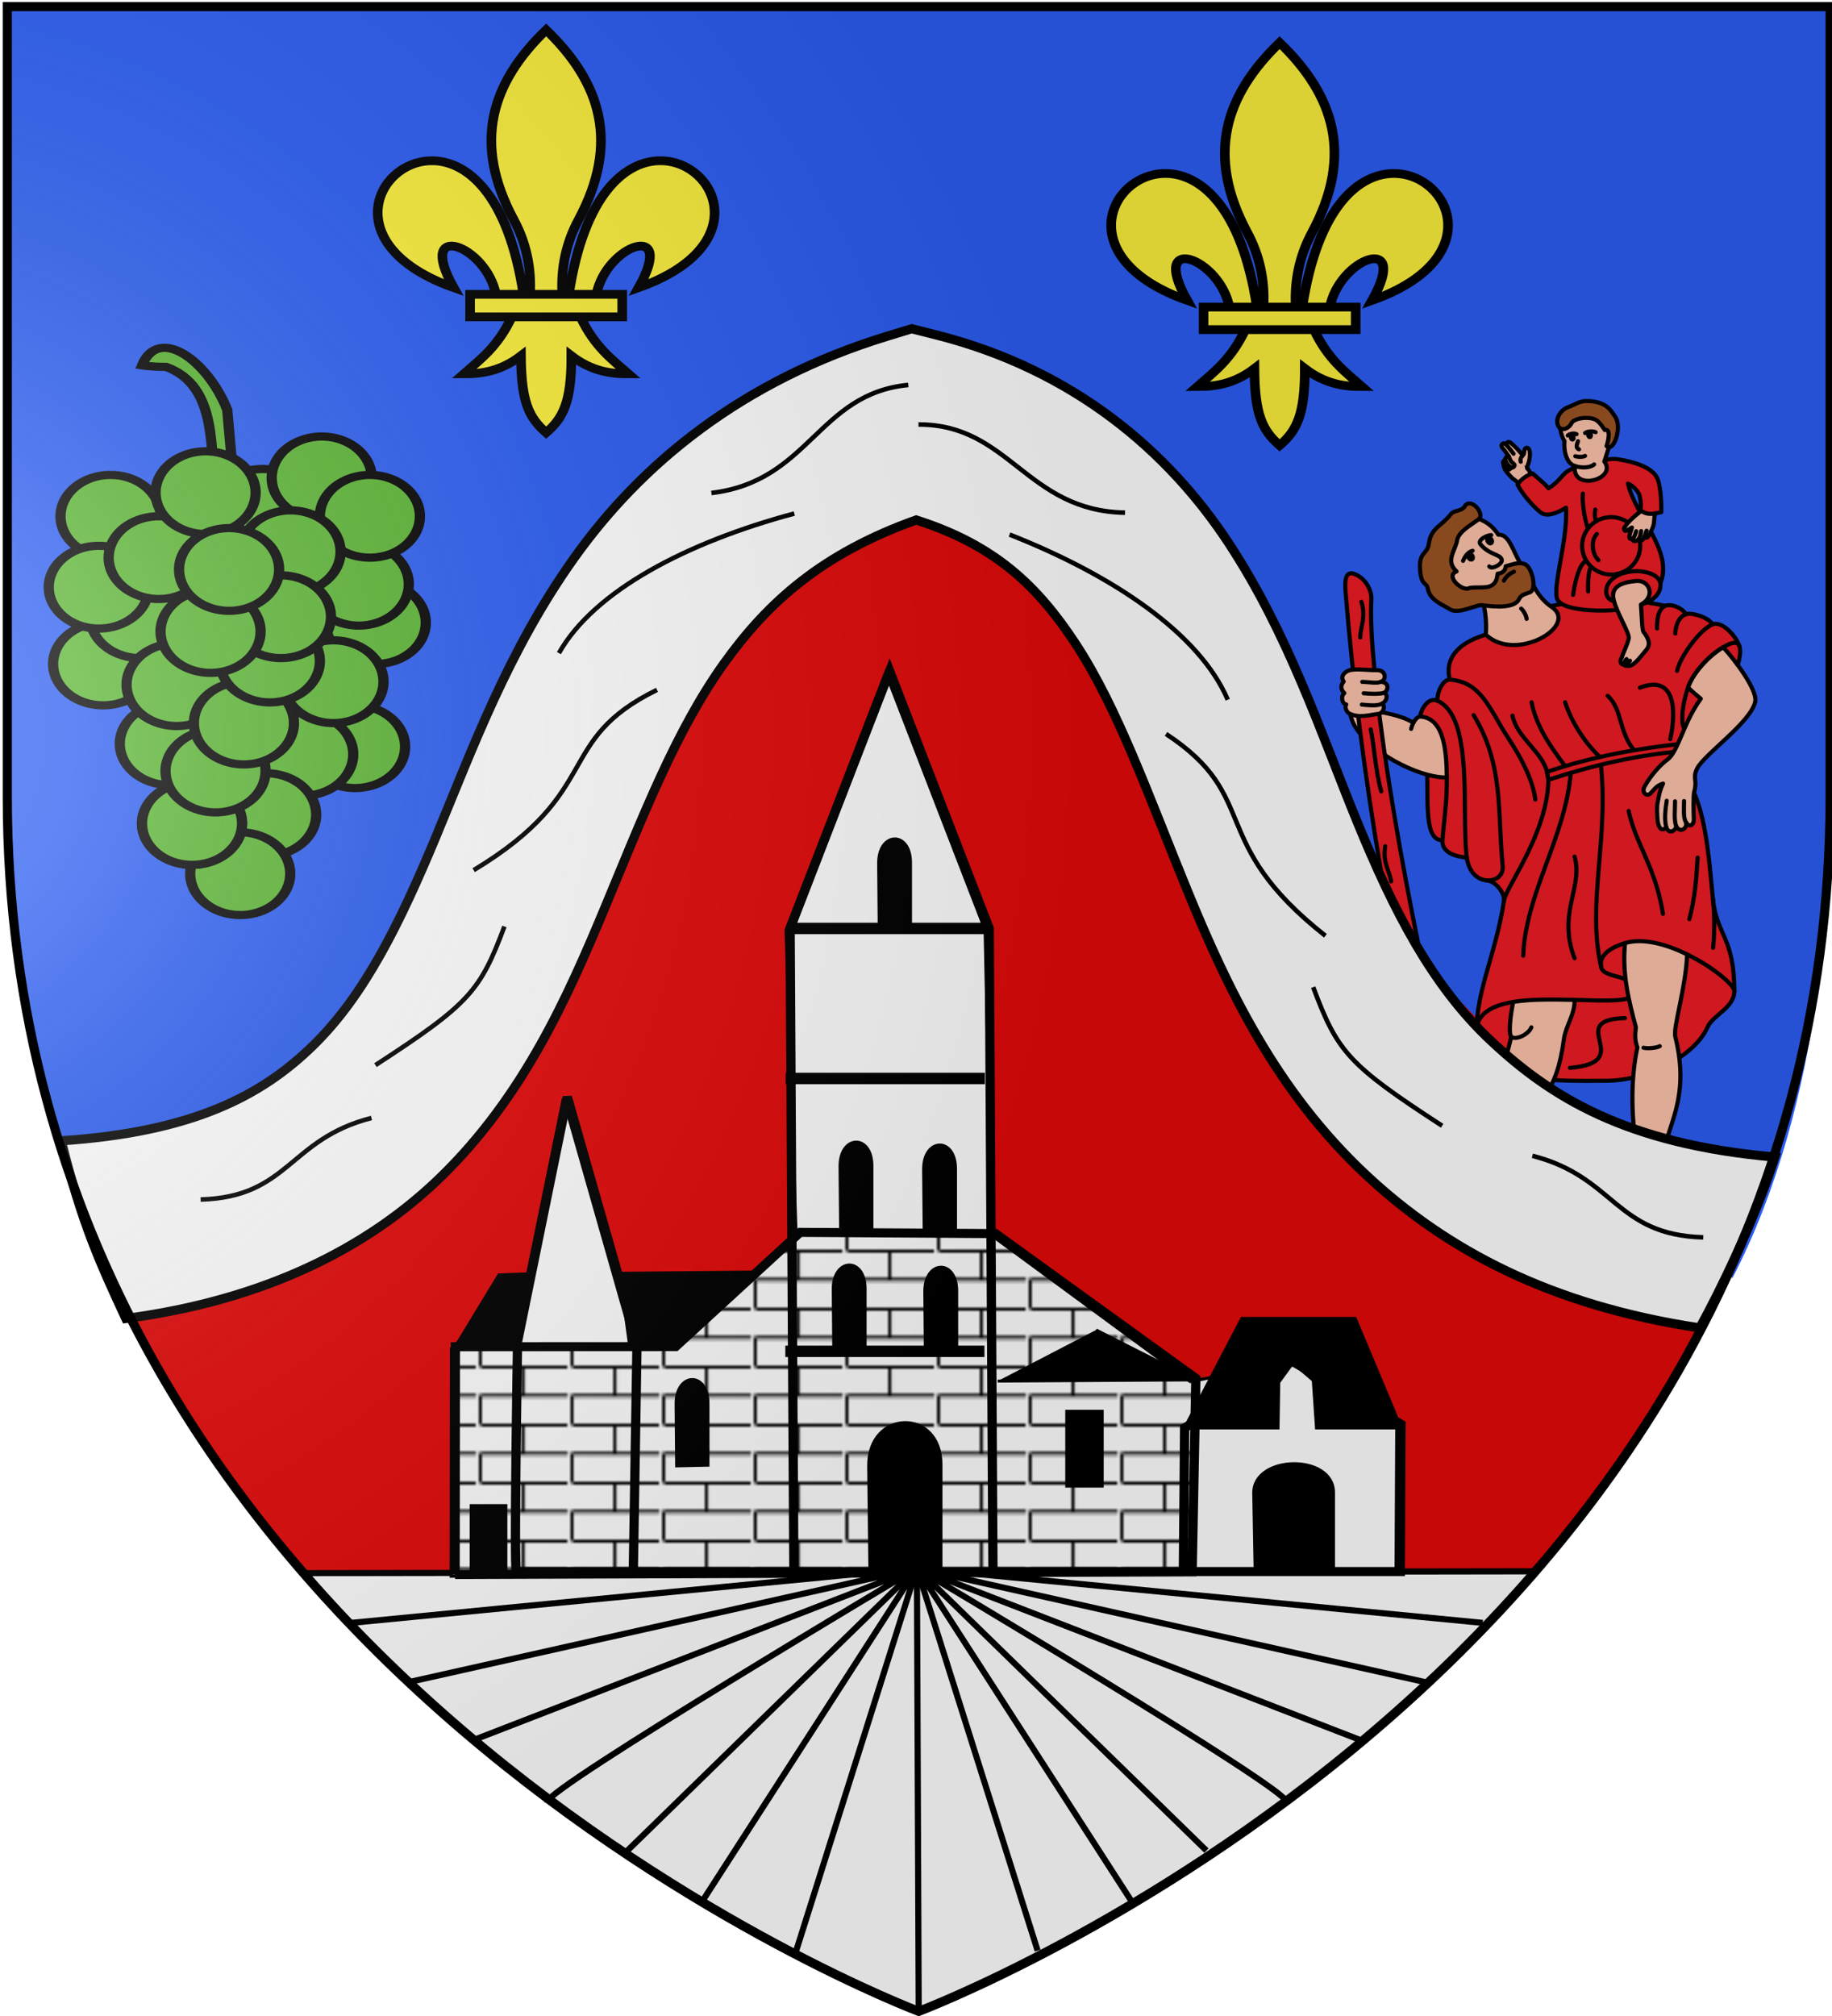 <svg xmlns="http://www.w3.org/2000/svg" xmlns:xlink="http://www.w3.org/1999/xlink" width="600" height="660" viewBox="-300 -300 600 660"><defs><pattern xlink:href="#a" id="U" patternTransform="matrix(1.26 0 0 1.288 -1077.41 -136.694)"/><pattern xlink:href="#b" id="a" patternTransform="matrix(1.26 0 0 1.288 -1077.41 -134.118)"/><pattern xlink:href="#c" id="b" patternTransform="matrix(1.26 0 0 1.288 -1074.89 -134.118)"/><pattern xlink:href="#d" id="c" patternTransform="matrix(1.26 0 0 1.288 -1072.37 -134.118)"/><pattern xlink:href="#e" id="d" patternTransform="matrix(1.26 0 0 1.288 -1069.85 -134.118)"/><pattern xlink:href="#f" id="e" patternTransform="matrix(1.26 0 0 1.288 -1067.331 -134.118)"/><pattern xlink:href="#g" id="f" patternTransform="matrix(1.26 0 0 1.288 -443.869 281.156)"/><pattern xlink:href="#h" id="g" patternTransform="matrix(1.26 0 0 1.288 -221.658 136.946)"/><pattern xlink:href="#i" id="h" patternTransform="matrix(1.26 0 0 1.288 -1080.618 -134.487)"/><pattern xlink:href="#j" id="i" patternTransform="matrix(1.26 0 0 1.288 -1078.098 -134.487)"/><pattern xlink:href="#k" id="j" patternTransform="matrix(1.26 0 0 1.288 -1075.578 -134.487)"/><pattern xlink:href="#l" id="k" patternTransform="matrix(1.26 0 0 1.288 -1073.059 -134.487)"/><pattern xlink:href="#m" id="l" patternTransform="matrix(1.26 0 0 1.288 -1070.539 -134.487)"/><pattern xlink:href="#n" id="m" patternTransform="matrix(1.26 0 0 1.288 -1068.019 -134.487)"/><pattern xlink:href="#o" id="n" patternTransform="matrix(1.26 0 0 1.288 -1056.94 -112.362)"/><pattern xlink:href="#p" id="o" patternTransform="matrix(1.194 0 0 1.218 -1038.621 -119.152)"/><pattern xlink:href="#q" id="p" patternTransform="matrix(1.194 0 0 1.218 -1038.621 -121.588)"/><pattern xlink:href="#r" id="q" patternTransform="matrix(1.194 0 0 1.218 -1038.621 -124.024)"/><pattern xlink:href="#s" id="r" patternTransform="matrix(1.194 0 0 1.218 -1041.008 -124.024)"/><pattern xlink:href="#t" id="s" patternTransform="matrix(1.194 0 0 1.218 -1043.395 -124.024)"/><pattern xlink:href="#u" id="t" patternTransform="matrix(1.194 0 0 1.218 -1043.395 -126.46)"/><pattern xlink:href="#v" id="u" patternTransform="matrix(1.194 0 0 1.218 -1043.395 -128.897)"/><pattern xlink:href="#w" id="v" patternTransform="matrix(1.194 0 0 1.218 -1043.395 -131.333)"/><pattern xlink:href="#x" id="w" patternTransform="matrix(1.194 0 0 1.218 -1043.395 -128.897)"/><pattern xlink:href="#y" id="x" patternTransform="matrix(1.194 0 0 1.218 -1043.395 -126.46)"/><pattern xlink:href="#z" id="y" patternTransform="matrix(1.194 0 0 1.218 -1043.395 -128.897)"/><pattern xlink:href="#A" id="z" patternTransform="matrix(1.194 0 0 1.218 -1043.395 -131.333)"/><pattern xlink:href="#B" id="A" patternTransform="matrix(1.194 0 0 1.218 -314.2 64)"/><pattern xlink:href="#C" id="B" patternTransform="translate(-379.04 8.525)"/><pattern xlink:href="#D" id="C" patternTransform="translate(-373.577 21.075)"/><pattern xlink:href="#E" id="M" patternTransform="matrix(10 0 0 10 748.627 304.243)"/><pattern id="E" width="1.5" height="1" patternTransform="scale(10)" patternUnits="userSpaceOnUse"><path d="M0-.5h1v2H0z" style="fill:#fff;stroke:none"/></pattern><pattern id="D" width="29.127" height="18.993" patternTransform="translate(-448.627 -4.243)" patternUnits="userSpaceOnUse"><path d="M.5 9.747v9.246M14.534.243V9.49M.5 9.747h28.627M.5.5h28.502" style="fill:url(#M);fill-opacity:1;stroke:#000;stroke-width:1px;stroke-linecap:butt;stroke-linejoin:miter;stroke-opacity:1"/></pattern><g id="H"><path id="G" d="M0 0v1h.5z" transform="rotate(18 3.157 -.5)"/><use xlink:href="#G" width="810" height="540" transform="scale(-1 1)"/></g><g id="I"><use xlink:href="#H" width="810" height="540" transform="rotate(72)"/><use xlink:href="#H" width="810" height="540" transform="rotate(144)"/></g><g id="K"><path id="J" d="M0 0v1h.5z" transform="rotate(18 3.157 -.5)"/><use xlink:href="#J" width="810" height="540" transform="scale(-1 1)"/></g><g id="L"><use xlink:href="#K" width="810" height="540" transform="rotate(72)"/><use xlink:href="#K" width="810" height="540" transform="rotate(144)"/></g><radialGradient xlink:href="#F" id="X" cx="221.445" cy="226.331" r="300" fx="221.445" fy="226.331" gradientTransform="matrix(1.353 0 0 1.349 -649.186 -364.687)" gradientUnits="userSpaceOnUse"/><linearGradient id="F"><stop offset="0" style="stop-color:white;stop-opacity:.314"/><stop offset=".19" style="stop-color:white;stop-opacity:.251"/><stop offset=".6" style="stop-color:#6b6b6b;stop-opacity:.125"/><stop offset="1" style="stop-color:black;stop-opacity:.125"/></linearGradient></defs><path fill="#fff" d="M-297.612-297.844h597v258.5c0 286.31-298.5 398.5-298.5 398.5s-298.5-112.19-298.5-398.5z" style="fill:#e20909"/><path fill="#fff" d="M-297.612-298.52h597v258.5c0 28.58-1.745 99.983-31.999 158.464L.888-152.516l-269.06 262.087c-25.443-50.316-29.44-132.666-29.44-149.591z" style="fill:#2b5df2"/><g id="N" fill="#fcef3c" stroke="#000" stroke-width="1.876" style="stroke-width:1.843;stroke-miterlimit:4;stroke-dasharray:none"><path fill-rule="evenodd" d="M58.405 30.003c10.623.254 17.913 18.078-4.382 26.78 7.369-14.436-6.305-9.002-8.107 1.487h-5.281c2.918-21.306 10.964-28.43 17.77-28.267Zm-28.67 32.88c-2.69 6.35-6.012 8.985-9.24 12.106 3.619.016 7.22-.679 10.958-3.814.064 9.675 1.472 12.982 4.833 16.232 3.323-3.149 4.845-6.547 4.834-16.232 3.737 3.135 7.34 3.83 10.958 3.814-3.228-3.121-6.55-5.757-9.24-12.107zm6.551-60.497c-10.503 11.151-14.16 23.801-6.2 40.084 2.304 4.713 3.409 10.027 3.1 15.8h6.2c-.308-5.773.797-11.087 3.1-15.8 7.96-16.283 4.304-28.933-6.2-40.084ZM14.168 30.003c-10.623.254-17.914 18.078 4.381 26.78-7.368-14.436 6.305-9.002 8.108 1.487h5.281c-2.918-21.306-10.964-28.43-17.77-28.267Z" style="stroke-width:1.843;stroke-miterlimit:4;stroke-dasharray:none" transform="matrix(1.708 0 0 1.551 57.115 -289.737)"/><path d="M21.701 58.196h29.17v4.76h-29.17Z" style="stroke-width:1.843;stroke-miterlimit:4;stroke-dasharray:none" transform="matrix(1.708 0 0 1.551 57.115 -289.737)"/></g><use xlink:href="#N" width="100%" height="100%" transform="translate(-240.22 -4.169)"/><g stroke="#000" stroke-linecap="round" stroke-linejoin="round" style="stroke-width:1.345"><path fill="#ed1c24" d="M-450.41-132.915c-17.12 5.176-17.181 15.053-15.7 19.932-2.787-.175-5.54 4.796-5.521 9.327-3.991-1.71-7.09 3.713-7.55 7.013 6.999 19.94-1.745 55.265 9.803 54.74-.413 6.282 7.283 7.39 10.622 7.762.851 5.414 3.736 9.61 8.709 10.088 4.535.435 8.002 6.28 7.606 8.946-3.468 23.368-12.026 39.401-12.026 57.97 0 23.882 38.052 21.854 56.579 21.854 18.898 0 39.16-11.408 44.527-23.693 2.374-5.433 11.77-8.662 11.77-16.004 0-24.11-7.78-24.597-9.39-41.099-1.904-19.531-3.199-40.075-11.367-52.786 7.08-20.561 26.037-49.75 22.98-58.967-1.524-4.598-7.62-11.26-11.746-9.662-1.596-2.948-8.847-5.383-11.643-4.493-1.357-2.372-5.883-4.903-9.191-3.677-26.25-6.236-60.806-1.495-78.462 12.75z" style="stroke-width:1.81" transform="matrix(.748 0 0 .739 523.522 6)"/><path fill="#ed1c24" d="M-479.182-96.643c-1.362.253-2.168 1.443-2.92 2.736-5.865-3.54-12.827-4.369-19.426-5.705l-8.325.578c.477 13.7 27.881 29.633 42.373 29.392-.098-12.804-1.549-26.463-11.702-27.001" style="fill:#fec3ac;stroke-width:1.81" transform="matrix(.748 0 0 .739 523.522 6)"/><path fill="#ed1c24" d="M-507.62-159.674c-3.142-1.318-4.799.306-4.212 7.56 6.66 82.398 20.072 160.425 44.245 264.524l10.976-7.799c-18.275-66.906-37.349-165.55-42.493-221.075-1.252-13.515-1.873-24.668-1.413-31.965.25-3.98-2.35-9.252-7.102-11.245" style="stroke-width:1.81" transform="matrix(.748 0 0 .739 523.522 6)"/><path fill="none" d="M-504.88-147.455c2.152 6.905-.467 11.083-.516 15.798M-500.806-90.946c1.426 5.902 2.016 18.485 4.622 27.442M-494.446-39.195c-1.23 7.127 1.913 10.927 2.579 15.595M-484.341-.533c1.426 5.902 2.016 18.484 4.622 27.441M-477.697 42.507c-1.23 7.127 3.854 16.033 4.621 27.441M-469.53 84.682c3.246 4.835 3.227 12.392 5.161 20.753M-482.102-93.907c-.468.915-.839 2.01-1.012 2.745M-364.595-84.592c-19.099 2.067-39.342 5.7-59.018 12.484l.623 3.483c19.856-6.56 39.536-11.142 59.008-12.699z" style="stroke-width:1.81" transform="matrix(.748 0 0 .739 523.522 6)"/><path fill="#ed1c24" d="M-455.455-184.825c4.523 1.135 8.188 3.81 10.543 7.655 5.877-.566 6.842 11.342 12.999 17.043 1.575 4.554 4.812 11.227 10.254 14.876 12.366 8.29-15.574 25.011-28.751 12.336.513-6.473-.483-12.977-2.156-17.247l-18.776-3.177 3.755-25.42z" style="fill:#fec3ac;stroke-width:1.81" transform="matrix(.748 0 0 .739 523.522 6)"/><path fill="#ed1c24" d="M-453.722-183.874c3.454-2.534-3.466-10.118-5.833-5.995-1.435 2.5-4.67 1.636-6.18 3.6-4.195 5.462-8.708 5.999-9.616 13.098-.618 4.825-4.591 3.39-3.811 11.957.62 6.802 2.852 4.987 3.326 7.815.896 5.335 6.696 7.226 9.643 9.204 3.76 2.524 11.596-2.168 14.31-1.768 6.575.969 14.174 1.112 15.965-2.57.865-1.778 1.713-2.033 4.721-3.108 3.383-1.209 1.014-10.896-1.872-12.376-2.75-1.41-6.137.201-8.64.804-.103 1.906-1.256 3.025-3.537 3.297-.64 7.924-6.687 5.515-12.231 6.288-2.867 2.063-11.052-5.27-5.728-7.292-5.036-4.66-.559-9.13.24-13.795.642-3.755 5.679-6.543 9.243-9.159" style="fill:#9d5324;stroke-width:1.81" transform="matrix(.748 0 0 .739 523.522 6)"/><path fill="none" d="M-448.033-177.017c-1.947-.022-6.224 2.22-4.698 4.085 3.898 4.765 8.812 4.343 9.294 6.843.393 2.04-4.567 4.504-5.455 2.93M-456.177-170.093c-2.021.555-3.252 2.296-4.189 4.477" style="stroke-width:1.81" transform="matrix(.748 0 0 .739 523.522 6)"/><path fill="none" d="M-456.302-167.868a1.328.92 61.497 0 1-.174 1.605 1.328.92 61.497 0 1-1.442-.728 1.328.92 61.497 0 1 .174-1.605 1.328.92 61.497 0 1 1.442.728M-447.928-175.068c.35.645.272 1.363-.174 1.606-.446.242-1.091-.084-1.441-.729-.35-.644-.272-1.363.174-1.605s1.091.084 1.441.728zM-438.1-160.8c-1.667.733-3.28 1.874-4.394 3.967M-432.532-139.91c-.154-1.411-1.246-3.52-2.39-4.558" style="stroke-width:1.81" transform="matrix(.748 0 0 .739 523.522 6)"/><path fill="#ed1c24" d="M-438.666-217.18c-1.006-.946-1.692-1.39-2.25-.938-.574.464-.475 1.166-.153 1.493-.437-.449-1.165-1.51-2.02-.85-.763.587-.36 1.481-.017 1.868 1.324 1.494 1.895 2.483 2.871 3.899l-2.257 2.946c-.456.831.39 2.477.631 2.91.26.47 1.595 2.129 2.47 3.034 1.436 1.485 2.76 1.858 3.75 3.362.715 1.088 1.572 2.475 2.72 4.202l5.51-5.39c-2.21-1.726-3.413-3.822-4.686-5.98l-2.475-6.175c-1.457-1.79-2.422-2.807-4.094-4.38" style="fill:#fec3ac;stroke-width:1.81" transform="matrix(.748 0 0 .739 523.522 6)"/><path fill="#ed1c24" d="M-440.657-208.444c-.323-.418-.54-1.02-.736-1.553-.318-.866-1.959.148-1.336 1.451.356.745.642 1.244.789 1.446.11.152.741.834 1.139 1.076.496.301 1.588-.604 1.265-1.16-.322-.554-.776-.815-1.122-1.261z" style="fill:#fec3ac;stroke-width:1.81" transform="matrix(.748 0 0 .739 523.522 6)"/><path fill="#ed1c24" d="M-441.76-210.05c.337.853.792 1.575.927 1.767.178.254 1.084 1.058 1.613 1.339.547.29 1.634-.599 1.365-1.262-.093-.232-1.155-1.057-1.45-1.424-.226-.283-.698-1.335-.892-1.884-.344-.977-2.15-.017-1.563 1.465M-432.206-206.453c-.415-.61.19-1.476.391-2.067.495-1.475.806-3.432.7-5.138-.16-2.597-2.478-2.911-2.507.04-.015 1.526-2.113 1.843-1.484 4.103" style="fill:#fec3ac;stroke-width:1.81" transform="matrix(.748 0 0 .739 523.522 6)"/><path fill="none" d="M-441.673-217.267c1.328 1.377 2.391 2.95 3.427 4.223" style="fill:#fec3ac;stroke-width:1.81" transform="matrix(.748 0 0 .739 523.522 6)"/><path fill="#ed1c24" d="M-410.104-207.067c-1.308.345-2.676.424-4.91 2.022-1.994 1.426-3.504 4.542-7.938 7.31-2.118-2.607-4.974-4.728-6.962-6.61-2.475.746-5.21 2.68-6.595 4.925 2.161 4.725 8.712 11.667 10.806 12.792 2.835 1.524 7.332-.608 10.4-2.53.866 13.775-5.391 32.568-4.045 39.863 1.44 7.803 32.995 6.356 36.863 3.043 5.8-1.7 8.998-5.223 8.488-9.398 5.935-14.215-11.1-30.094-14.154-44.195 2.503 1.1 3.926 3.076 4.688 4.34.441.73 1.441 5.016.666 7.418 3.273 2.592 5.934 1.549 9.208.916.193-6.03-.612-12.652-1.75-15.048-1.171-2.468-4.431-6.135-16.233-8.236-8.105-1.442-8.197 2.793-18.533 3.388z" style="stroke-width:1.81" transform="matrix(.748 0 0 .739 523.522 6)"/><path fill="none" d="M-382.807-172.26a12.71 12.71 0 0 1-12.71 12.71 12.71 12.71 0 0 1-12.71-12.71 12.71 12.71 0 0 1 12.71-12.71 12.71 12.71 0 0 1 12.71 12.71" style="stroke-width:1.81" transform="matrix(.748 0 0 .739 523.522 6)"/><path fill="#ed1c24" d="M-382.351-187.782c-2.491 2.138-5.053 3.952-7.367 7.395-.323.48-.147 1.978 1.068 1.323a33 33 0 0 0 2.2-1.323c-.584 2.153-2.264 5.865.306 4.902.01 1.542 1.492 1.391 2.604.255.034 1.38 1.898.927 2.554-1.02 1.368 1.278 1.992-.586 3.155-2.956 1.657-3.374.795-4.566 1.611-7.422-2.383.497-4.579.083-6.132-1.154M-417.701-227.365c-.613 2.782.476 6.684 1.736 8.68-.374 4.315.813 9.882 4.56 11.04-1.449 11.5 18.75 5.913 12.904-1.95l4.493-14.298-10.212-10.417z" style="fill:#fec3ac;stroke-width:1.81" transform="matrix(.748 0 0 .739 523.522 6)"/><path fill="none" d="M-411.404-207.645c2.708.93 6.584.954 8.43-.697M-406.927-222.232c1.11-.851 3.412-.945 4.622-.361M-404.436-221.452a.92.562 78.502 0 1-.367 1.013.92.562 78.502 0 1-.734-.789.92.562 78.502 0 1 .368-1.012.92.562 78.502 0 1 .733.788M-414.51-221.149c.893-.779 2.618-1.162 3.828-.577M-412.015-220.352a.92.562 80.249 0 1-.398 1.001.92.562 80.249 0 1-.71-.81.92.562 80.249 0 1 .399-1.001.92.562 80.249 0 1 .709.81M-410.032-218.621c-.453 1.42-1.154 2.932.433 3.61M-411.207-211.969c1.483.406 3.144.425 4.241-.132" style="stroke-width:1.81" transform="matrix(.748 0 0 .739 523.522 6)"/><path fill="#ed1c24" d="M-418.915-225.915c-.923-2.995 1.204-6.576 4.828-7.91 2.757-1.016 4.652-2.6 7.723-2.6 9.17 0 11.038 4.82 12.57 6.932 3.196 4.41-.512 16.031-3.745 13.038.994-2.885 1.793-8-.722-7.077-1.547-2.134-2.801-4.478-5.319-5.074-4.12-.976-8.458.327-9.217 1.88-1.459 2.988-5.153 3.94-6.117.811" style="fill:#9d5324;stroke-width:1.81" transform="matrix(.748 0 0 .739 523.522 6)"/><path fill="none" d="M-386.144-175.485c.645-.187 1.332-2.315 1.583-3.242M-383.54-175.23c.727-.75.935-2.472 1.175-3.574M-380.986-176.25c.385-1.067.737-1.863.97-2.707" style="stroke-width:1.81" transform="matrix(.748 0 0 .739 523.522 6)"/><path fill="#ed1c24" d="M-384.612-156.694c-5.708.55-11.337 2.167-9.804 8.375 1.568 6.35 7.08 14.8 6.583 17.112-.658 3.068-2.426 6.207-3.058 8.518-1.142 1.49-.233 3.069.553 2.94.363.29.858.505 1.437.638 3.119.717 5.661-3.401 8.771-7.068 2.25-2.653.62-5.596-1.214-7.945-.737-.943-.761-8.085-1.141-12.128 6.618-3.585 3.788-11.012-2.127-10.442z" style="fill:#fec3ac;stroke-width:1.81" transform="matrix(.748 0 0 .739 523.522 6)"/><path fill="none" d="M-373.997-155.65c-.448-3.98-7.303-6.175-13.606-5.134-11.882 1.963-12.064 12.111-6.783 12.933M-402.127-183.221c-.538-1.531-.742-3.058-.357-5.132M-405.701-180.055c-1.79-4.595-2.58-13.271-2.196-15.345M-412.192-150.523c.995-6.877 2.805-13.482 5.617-15.09M-405.605-152.055c-.026-3.404-.055-8.63 1.226-10.902M-401.77-177.527c-2.866 2.957-2.098 8.901.716 11.642M-387.373-119.14c-1.01.116-1.221-1.114.094-2.22M-389.306-119.218c-.754-.303-.517-1.891.519-2.873" style="stroke-width:1.81" transform="matrix(.748 0 0 .739 523.522 6)"/><path fill="#ed1c24" d="M-361.823-109.65c1.604 1.938 3.583 3.39 5.553 5.105-7.687 10.673-9.816 23.46-14.657 27-2.81 2.054-7.208 6.81-9.958 11.897-1.491 2.76 1.068 4.676 2.605 3.013 2.3-2.488 2.779-3.375 5.463-4.326-1.889 4-1.943 6.889-2.291 8.062-.473 1.589-.333 6.055-.071 8.396.379 3.378 2.012 5.095 3.782 2.84.924 3.158 3.831 2.007 4.405-.288 1.421 2.887 4.858 1.25 4.26-1.806 1.37 2.473 3.51 1.17 3.408-1.397-.142-3.574-.278-10.497.174-12.163 1.447-5.34-.797-5.944 1.2-10.171 3.045-6.444 23.75-20.6 25.522-29.88.93-4.872-8.455-17.89-14.06-23.97-6.41 3.812-13.145 11.351-15.335 17.689z" style="fill:#fec3ac;stroke-width:1.81" transform="matrix(.748 0 0 .739 523.522 6)"/><path fill="none" d="M-371.397-47.662c-.957-3.71-.32-8.178.2-11.682M-366.992-47.951c-1.164-2.928-.536-7.543-.56-11.151M-362.731-49.757c-1.304-1.872-.888-6.207-.867-9.46M-339.367-127.832c-.857-2.421-3.618-1.588-7.121.493-6.409 3.808-13.158 11.358-15.335 17.69-2.46 7.156-3.258 14.992-1.907 17.884M-351.114-137.494c-5.631 2.305-14.382 14.608-15.524 20.63M-362.757-141.987c-3.85 1.39-4.615 6.442-4.698 8.578M-371.948-145.664c-3.28 1.686-3.569 6.882-3.472 10.009M-438.74-97.052c2.071 9.88 12.932 15.829 15.127 24.944l.623 3.483c-.433 23.904-18.459 47.143-19.45 53.518M-430.365-102.975c2.03 10.73 8.337 19.653 14.63 28.25M-415.659-102.975c2.285 7.651 8.3 17.812 15.214 24.237M-397.071-105.834c6.408 5.734 4.812 15.9 11.564 24.072M-382.951-109.433c17-6.504 15.44 13.233 13.287 22.82" style="stroke-width:1.81" transform="matrix(.748 0 0 .739 523.522 6)"/><path fill="none" d="M-466.11-112.983c14.027 1.084 17.354 13.315 25.342 25.585 6.186 9.5 10.97 18.972 12.037 27.52M-467.48-69.642c.13 10.553-1.3 19.698-1.898 27.739M-471.631-103.656c16.071 7.206 10.488 48.869 12.875 69.515M-455.744-97.3c13.224 22.1 10.414 42.48 12.71 66.726.522 5.513-4.49 6.786-7.013 6.52M-413.202-71.679c-2.428 28.74-19.767 53.277-20.827 80.999M-411.549-34.618c3.866 13.865-7.643 24.841 0 45.061M-399.994-75.059c3.363 33.376-6.226 61.842.099 89.412M-387.862-54.839c3.04 14.679 11.85 24.947 15.02 45.64M-357.658-34.169c-.593 8.631-.937 17.075-3.629 27.28M-350.98-16.079c.59 5.638.923 14.252.091 21.9" style="stroke-width:1.81" transform="matrix(.748 0 0 .739 523.522 6)"/><path fill="none" d="M-454.467 42.862c0-7.865 6.723-11.494 16.055-13.065l26.86-.922c14.018.398 26.076 1.06 26.162-3.213.176-8.807-13.357-5.81-14.505-11.309-1.277-6.122 5.985-9.244 10.465-10.63l27.162 5c11.327 5.593 20.676 13.555 20.676 16.297" style="stroke-width:1.81" transform="matrix(.748 0 0 .739 523.522 6)"/><path fill="#ed1c24" d="M-389.43 3.723c-1.387 13.397 1.595 25.455 4.745 37.34-.457 3.37-.496 5.565.647 8.935-2.601 11.854-3.158 28.849-.068 46.236 1.042 5.866-.148 8.985-2.28 12.084-2.28 3.316-.67 4.7.614 5.474 1.561.942 4.955 2.885 5.45-.065-.099 2.032 3.229 2.203 4.024.113.147 2.032 3.25 1.914 3.686-.144.54 2.267 3.74 1.184 3.685-.42.78 2.568 3.483 1.127 3.079-1.343-1.255-7.678-6.271-7.523-6.303-14.739-.05-10.988 11.764-23.886 4.687-52.06-.985-3.923 4.748-22.188 5.197-36.41-9.014-4.461-19.289-7.413-27.162-5.001z" style="fill:#fec3ac;stroke-width:1.81" transform="matrix(.748 0 0 .739 523.522 6)"/><path fill="none" d="M-381.366 50.07c1.311.393 5.424.237 7.13-.684" style="stroke-width:1.81" transform="matrix(.748 0 0 .739 523.522 6)"/><path fill="#ed1c24" d="M-438.412 29.797c-1.145 5.488-2.17 14.01-.867 15.382-3.473 15.971-11.17 34.697-17.91 49.61-2.532 5.605-7.55 6.566-14.154 11.122-5.777 1.164-7.717 3.406-10.92 3.765-4.677.525-2.955 4.862.25 4.894h29.446c13.62.135 8.154-6.546 8.07-13.796-.02-1.83 1.67-9.375 5.81-14.097 11.957-13.636 19.164-15.432 22.507-40.57.745-5.604 4.865-10.887 4.629-17.232-8.982-.175-18.902-.433-26.862.922" style="fill:#fec3ac;stroke-width:1.81" transform="matrix(.748 0 0 .739 523.522 6)"/><path fill="none" d="M-446.808 96.172c1.16 2.581-.275 4.75-.919 5.31M-439.28 45.179c1.77 1.742 7.597-.893 8.813-4.155" style="stroke-width:1.81" transform="matrix(.748 0 0 .739 523.522 6)"/><path fill="#ed1c24" d="M-510.19-117.106c-2.162.678-4.05 2.803-2.435 4.97-.725.838-1.036 1.649-1.036 2.388 0 1.128.595 2.088 1.316 2.724-1.73 1.385-.967 4.902.824 5.017-.905 1.549.45 3.579 1.306 4.013 4.3 2.185 8.637.658 12.649.191 2.786-.324 3.253-4.334 1.503-4.419 2.958-1.465 2.622-4.819.932-4.868 1.61-.315 3.226-4.66-1.278-4.908 2.798-.955 2.151-5.278-1.562-5.18-3.709.098-9.36-.824-12.22.072z" style="fill:#fec3ac;stroke-width:1.81" transform="matrix(.748 0 0 .739 523.522 6)"/><path fill="none" d="M-496.41-111.998c-2.056.793-4.726.054-8.083 0M-495.13-107.09c-1.922.539-6.223.427-8.75.127M-496.063-102.222c-2.157.93-5.321.634-8.628.288M-413.585 58.998c29.887-2.549-3.004-21.16 24.102-22.06" style="stroke-width:1.81" transform="matrix(.748 0 0 .739 523.522 6)"/></g><path d="m-1.413-192.38-8.008 2.448c-47.74 14.59-80.586 41.904-102.353 72.353-21.767 30.45-33.611 63.091-45.43 91.46-11.818 28.367-23.393 51.988-40.271 68.43-16.878 16.444-39.395 28.291-82.45 31.167 6.72 27.113 12.78 40.2 21.12 58.177 45.042-5.951 79.069-22.858 103.199-46.367 27.098-26.4 41.379-58.546 53.789-88.334s23.163-57.691 38.853-79.64c14.45-20.212 32.272-36.112 63.026-47.084 25.697 8.178 39.67 21.456 52.209 40.537 13.812 21.018 23.901 49.808 36.664 80.95 12.763 31.14 28.727 65.11 58.418 92.886 26.322 24.625 60.373 42.758 109.316 50.137 6.071-10.926 17.953-35.032 24.627-55.935-48.758-4.263-73.398-19.724-92.953-38.019s-32.09-43.03-43.89-71.824c-11.801-28.794-22.341-61.17-42.04-91.146s-50.697-56.754-95.707-68.141Z" style="color:#000;fill:#fff;stroke:#000;stroke-width:3;stroke-miterlimit:4;stroke-dasharray:none;stroke-opacity:1"/><g style="display:inline;fill:#5ab532;stroke-width:3.917;stroke-miterlimit:4;stroke-dasharray:none"><path d="M783.942 599.635a19.092 19.799 0 0 1-12.265-24.938 19.092 19.799 0 0 1 24.042-12.73 19.092 19.799 0 0 1 12.285 24.928 19.092 19.799 0 0 1-24.03 12.75" style="fill:#5ab532;fill-opacity:1;fill-rule:evenodd;stroke:#000;stroke-width:3.917;stroke-linecap:round;stroke-linejoin:round;stroke-miterlimit:4;stroke-dasharray:none;stroke-dashoffset:0;stroke-opacity:1" transform="matrix(.858 0 0 .684 -854.614 -493.431)"/><path d="M783.942 599.635a19.092 19.799 0 0 1-12.265-24.938 19.092 19.799 0 0 1 24.042-12.73 19.092 19.799 0 0 1 12.285 24.928 19.092 19.799 0 0 1-24.03 12.75" style="fill:#5ab532;fill-opacity:1;fill-rule:evenodd;stroke:#000;stroke-width:3.917;stroke-linecap:round;stroke-linejoin:round;stroke-miterlimit:4;stroke-dasharray:none;stroke-dashoffset:0;stroke-opacity:1" transform="matrix(.858 0 0 .684 -860.179 -506.002)"/><path d="M783.942 599.635a19.092 19.799 0 0 1-12.265-24.938 19.092 19.799 0 0 1 24.042-12.73 19.092 19.799 0 0 1 12.285 24.928 19.092 19.799 0 0 1-24.03 12.75" style="fill:#5ab532;fill-opacity:1;fill-rule:evenodd;stroke:#000;stroke-width:3.917;stroke-linecap:round;stroke-linejoin:round;stroke-miterlimit:4;stroke-dasharray:none;stroke-dashoffset:0;stroke-opacity:1" transform="matrix(.858 0 0 .684 -891.73 -530.177)"/><path d="M783.942 599.635a19.092 19.799 0 0 1-12.265-24.938 19.092 19.799 0 0 1 24.042-12.73 19.092 19.799 0 0 1 12.285 24.928 19.092 19.799 0 0 1-24.03 12.75" style="fill:#5ab532;fill-opacity:1;fill-rule:evenodd;stroke:#000;stroke-width:3.917;stroke-linecap:round;stroke-linejoin:round;stroke-miterlimit:4;stroke-dasharray:none;stroke-dashoffset:0;stroke-opacity:1" transform="matrix(.858 0 0 .684 -941.484 -528.243)"/><path d="M783.942 599.635a19.092 19.799 0 0 1-12.265-24.938 19.092 19.799 0 0 1 24.042-12.73 19.092 19.799 0 0 1 12.285 24.928 19.092 19.799 0 0 1-24.03 12.75" style="fill:#5ab532;fill-opacity:1;fill-rule:evenodd;stroke:#000;stroke-width:3.917;stroke-linecap:round;stroke-linejoin:round;stroke-miterlimit:4;stroke-dasharray:none;stroke-dashoffset:0;stroke-opacity:1" transform="matrix(.858 0 0 .684 -872.314 -540.813)"/><path d="M783.942 599.635a19.092 19.799 0 0 1-12.265-24.938 19.092 19.799 0 0 1 24.042-12.73 19.092 19.799 0 0 1 12.285 24.928 19.092 19.799 0 0 1-24.03 12.75" style="fill:#5ab532;fill-opacity:1;fill-rule:evenodd;stroke:#000;stroke-width:3.917;stroke-linecap:round;stroke-linejoin:round;stroke-miterlimit:4;stroke-dasharray:none;stroke-dashoffset:0;stroke-opacity:1" transform="matrix(.858 0 0 .684 -856.538 -528.243)"/><path d="M783.942 599.635a19.092 19.799 0 0 1-12.265-24.938 19.092 19.799 0 0 1 24.042-12.73 19.092 19.799 0 0 1 12.285 24.928 19.092 19.799 0 0 1-24.03 12.75" style="fill:#5ab532;fill-opacity:1;fill-rule:evenodd;stroke:#000;stroke-width:3.917;stroke-linecap:round;stroke-linejoin:round;stroke-miterlimit:4;stroke-dasharray:none;stroke-dashoffset:0;stroke-opacity:1" transform="matrix(.858 0 0 .684 -943.91 -479.894)"/><path d="M783.942 599.635a19.092 19.799 0 0 1-12.265-24.938 19.092 19.799 0 0 1 24.042-12.73 19.092 19.799 0 0 1 12.285 24.928 19.092 19.799 0 0 1-24.03 12.75" style="fill:#5ab532;fill-opacity:1;fill-rule:evenodd;stroke:#000;stroke-width:3.917;stroke-linecap:round;stroke-linejoin:round;stroke-miterlimit:4;stroke-dasharray:none;stroke-dashoffset:0;stroke-opacity:1" transform="matrix(.858 0 0 .684 -931.776 -495.365)"/><path d="M783.942 599.635a19.092 19.799 0 0 1-12.265-24.938 19.092 19.799 0 0 1 24.042-12.73 19.092 19.799 0 0 1 12.285 24.928 19.092 19.799 0 0 1-24.03 12.75" style="fill:#5ab532;fill-opacity:1;fill-rule:evenodd;stroke:#000;stroke-width:3.917;stroke-linecap:round;stroke-linejoin:round;stroke-miterlimit:4;stroke-dasharray:none;stroke-dashoffset:0;stroke-opacity:1" transform="matrix(.858 0 0 .684 -945.332 -505.035)"/><path d="M856.306 219.472c-5.657 0-9.192-.707-9.192-.707 6.233-19.13 24.793-2.927 32.527 21.214l2.828 39.598h-7.07c-2.753-18.932 1.318-50.778-19.093-60.105z" style="fill:#5ab532;fill-opacity:1;fill-rule:evenodd;stroke:#000;stroke-width:3.917;stroke-linecap:butt;stroke-linejoin:miter;stroke-miterlimit:4;stroke-dasharray:none;stroke-opacity:1" transform="matrix(.858 0 0 .684 -980.316 -330.013)"/><path d="M783.942 599.635a19.092 19.799 0 0 1-12.265-24.938 19.092 19.799 0 0 1 24.042-12.73 19.092 19.799 0 0 1 12.285 24.928 19.092 19.799 0 0 1-24.03 12.75" style="fill:#5ab532;fill-opacity:1;fill-rule:evenodd;stroke:#000;stroke-width:3.917;stroke-linecap:round;stroke-linejoin:round;stroke-miterlimit:4;stroke-dasharray:none;stroke-dashoffset:0;stroke-opacity:1" transform="matrix(.858 0 0 .684 -882.524 -516.639)"/><path d="M783.942 599.635a19.092 19.799 0 0 1-12.265-24.938 19.092 19.799 0 0 1 24.042-12.73 19.092 19.799 0 0 1 12.285 24.928 19.092 19.799 0 0 1-24.03 12.75" style="fill:#5ab532;fill-opacity:1;fill-rule:evenodd;stroke:#000;stroke-width:3.917;stroke-linecap:round;stroke-linejoin:round;stroke-miterlimit:4;stroke-dasharray:none;stroke-dashoffset:0;stroke-opacity:1" transform="matrix(.858 0 0 .684 -925.708 -514.705)"/><path d="M783.942 599.635a19.092 19.799 0 0 1-12.265-24.938 19.092 19.799 0 0 1 24.042-12.73 19.092 19.799 0 0 1 12.285 24.928 19.092 19.799 0 0 1-24.03 12.75" style="fill:#5ab532;fill-opacity:1;fill-rule:evenodd;stroke:#000;stroke-width:3.917;stroke-linecap:round;stroke-linejoin:round;stroke-miterlimit:4;stroke-dasharray:none;stroke-dashoffset:0;stroke-opacity:1" transform="matrix(.858 0 0 .684 -910.349 -535.978)"/><path d="M783.942 599.635a19.092 19.799 0 0 1-12.265-24.938 19.092 19.799 0 0 1 24.042-12.73 19.092 19.799 0 0 1 12.285 24.928 19.092 19.799 0 0 1-24.03 12.75" style="fill:#5ab532;fill-opacity:1;fill-rule:evenodd;stroke:#000;stroke-width:3.917;stroke-linecap:round;stroke-linejoin:round;stroke-miterlimit:4;stroke-dasharray:none;stroke-dashoffset:0;stroke-opacity:1" transform="matrix(.858 0 0 .684 -861.392 -452.819)"/><path d="M783.942 599.635a19.092 19.799 0 0 1-12.265-24.938 19.092 19.799 0 0 1 24.042-12.73 19.092 19.799 0 0 1 12.285 24.928 19.092 19.799 0 0 1-24.03 12.75" style="fill:#5ab532;fill-opacity:1;fill-rule:evenodd;stroke:#000;stroke-width:3.917;stroke-linecap:round;stroke-linejoin:round;stroke-miterlimit:4;stroke-dasharray:none;stroke-dashoffset:0;stroke-opacity:1" transform="matrix(.858 0 0 .684 -878.381 -450.318)"/><path d="M783.942 599.635a19.092 19.799 0 0 1-12.265-24.938 19.092 19.799 0 0 1 24.042-12.73 19.092 19.799 0 0 1 12.285 24.928 19.092 19.799 0 0 1-24.03 12.75" style="fill:#5ab532;fill-opacity:1;fill-rule:evenodd;stroke:#000;stroke-width:3.917;stroke-linecap:round;stroke-linejoin:round;stroke-miterlimit:4;stroke-dasharray:none;stroke-dashoffset:0;stroke-opacity:1" transform="matrix(.858 0 0 .684 -868.465 -474.092)"/><path d="M783.942 599.635a19.092 19.799 0 0 1-12.265-24.938 19.092 19.799 0 0 1 24.042-12.73 19.092 19.799 0 0 1 12.285 24.928 19.092 19.799 0 0 1-24.03 12.75" style="fill:#5ab532;fill-opacity:1;fill-rule:evenodd;stroke:#000;stroke-width:3.917;stroke-linecap:round;stroke-linejoin:round;stroke-miterlimit:4;stroke-dasharray:none;stroke-dashoffset:0;stroke-opacity:1" transform="matrix(.858 0 0 .684 -922.068 -453.786)"/><path d="M783.942 599.635a19.092 19.799 0 0 1-12.265-24.938 19.092 19.799 0 0 1 24.042-12.73 19.092 19.799 0 0 1 12.285 24.928 19.092 19.799 0 0 1-24.03 12.75" style="fill:#5ab532;fill-opacity:1;fill-rule:evenodd;stroke:#000;stroke-width:3.917;stroke-linecap:round;stroke-linejoin:round;stroke-miterlimit:4;stroke-dasharray:none;stroke-dashoffset:0;stroke-opacity:1" transform="matrix(.858 0 0 .684 -919.849 -473.125)"/><path d="M783.942 599.635a19.092 19.799 0 0 1-12.265-24.938 19.092 19.799 0 0 1 24.042-12.73 19.092 19.799 0 0 1 12.285 24.928 19.092 19.799 0 0 1-24.03 12.75" style="fill:#5ab532;fill-opacity:1;fill-rule:evenodd;stroke:#000;stroke-width:3.917;stroke-linecap:round;stroke-linejoin:round;stroke-miterlimit:4;stroke-dasharray:none;stroke-dashoffset:0;stroke-opacity:1" transform="matrix(.858 0 0 .684 -890.516 -430.578)"/><path d="M783.942 599.635a19.092 19.799 0 0 1-12.265-24.938 19.092 19.799 0 0 1 24.042-12.73 19.092 19.799 0 0 1 12.285 24.928 19.092 19.799 0 0 1-24.03 12.75" style="fill:#5ab532;fill-opacity:1;fill-rule:evenodd;stroke:#000;stroke-width:3.917;stroke-linecap:round;stroke-linejoin:round;stroke-miterlimit:4;stroke-dasharray:none;stroke-dashoffset:0;stroke-opacity:1" transform="matrix(.858 0 0 .684 -899.01 -411.239)"/><path d="M783.942 599.635a19.092 19.799 0 0 1-12.265-24.938 19.092 19.799 0 0 1 24.042-12.73 19.092 19.799 0 0 1 12.285 24.928 19.092 19.799 0 0 1-24.03 12.75" style="fill:#5ab532;fill-opacity:1;fill-rule:evenodd;stroke:#000;stroke-width:3.917;stroke-linecap:round;stroke-linejoin:round;stroke-miterlimit:4;stroke-dasharray:none;stroke-dashoffset:0;stroke-opacity:1" transform="matrix(.858 0 0 .684 -914.786 -427.677)"/><path d="M783.942 599.635a19.092 19.799 0 0 1-12.265-24.938 19.092 19.799 0 0 1 24.042-12.73 19.092 19.799 0 0 1 12.285 24.928 19.092 19.799 0 0 1-24.03 12.75" style="fill:#5ab532;fill-opacity:1;fill-rule:evenodd;stroke:#000;stroke-width:3.917;stroke-linecap:round;stroke-linejoin:round;stroke-miterlimit:4;stroke-dasharray:none;stroke-dashoffset:0;stroke-opacity:1" transform="matrix(.858 0 0 .684 -914.786 -427.677)"/><path d="M783.942 599.635a19.092 19.799 0 0 1-12.265-24.938 19.092 19.799 0 0 1 24.042-12.73 19.092 19.799 0 0 1 12.285 24.928 19.092 19.799 0 0 1-24.03 12.75" style="fill:#5ab532;fill-opacity:1;fill-rule:evenodd;stroke:#000;stroke-width:3.917;stroke-linecap:round;stroke-linejoin:round;stroke-miterlimit:4;stroke-dasharray:none;stroke-dashoffset:0;stroke-opacity:1" transform="matrix(.858 0 0 .684 -907.089 -444.848)"/><path d="M783.942 599.635a19.092 19.799 0 0 1-12.265-24.938 19.092 19.799 0 0 1 24.042-12.73 19.092 19.799 0 0 1 12.285 24.928 19.092 19.799 0 0 1-24.03 12.75" style="fill:#5ab532;fill-opacity:1;fill-rule:evenodd;stroke:#000;stroke-width:3.917;stroke-linecap:round;stroke-linejoin:round;stroke-miterlimit:4;stroke-dasharray:none;stroke-dashoffset:0;stroke-opacity:1" transform="matrix(.858 0 0 .684 -897.797 -460.554)"/><path d="M783.942 599.635a19.092 19.799 0 0 1-12.265-24.938 19.092 19.799 0 0 1 24.042-12.73 19.092 19.799 0 0 1 12.285 24.928 19.092 19.799 0 0 1-24.03 12.75" style="fill:#5ab532;fill-opacity:1;fill-rule:evenodd;stroke:#000;stroke-width:3.917;stroke-linecap:round;stroke-linejoin:round;stroke-miterlimit:4;stroke-dasharray:none;stroke-dashoffset:0;stroke-opacity:1" transform="matrix(.858 0 0 .684 -889.303 -480.86)"/><path d="M783.942 599.635a19.092 19.799 0 0 1-12.265-24.938 19.092 19.799 0 0 1 24.042-12.73 19.092 19.799 0 0 1 12.285 24.928 19.092 19.799 0 0 1-24.03 12.75" style="fill:#5ab532;fill-opacity:1;fill-rule:evenodd;stroke:#000;stroke-width:3.917;stroke-linecap:round;stroke-linejoin:round;stroke-miterlimit:4;stroke-dasharray:none;stroke-dashoffset:0;stroke-opacity:1" transform="matrix(.858 0 0 .684 -885.662 -495.365)"/><path d="M783.942 599.635a19.092 19.799 0 0 1-12.265-24.938 19.092 19.799 0 0 1 24.042-12.73 19.092 19.799 0 0 1 12.285 24.928 19.092 19.799 0 0 1-24.03 12.75" style="fill:#5ab532;fill-opacity:1;fill-rule:evenodd;stroke:#000;stroke-width:3.917;stroke-linecap:round;stroke-linejoin:round;stroke-miterlimit:4;stroke-dasharray:none;stroke-dashoffset:0;stroke-opacity:1" transform="matrix(.858 0 0 .684 -908.719 -490.53)"/><path d="M783.942 599.635a19.092 19.799 0 0 1-12.265-24.938 19.092 19.799 0 0 1 24.042-12.73 19.092 19.799 0 0 1 12.285 24.928 19.092 19.799 0 0 1-24.03 12.75" style="fill:#5ab532;fill-opacity:1;fill-rule:evenodd;stroke:#000;stroke-width:3.917;stroke-linecap:round;stroke-linejoin:round;stroke-miterlimit:4;stroke-dasharray:none;stroke-dashoffset:0;stroke-opacity:1" transform="matrix(.858 0 0 .684 -902.651 -510.837)"/></g><path id="O" d="M-234.293 92.702c28.961-.817 28.801-19.759 55.954-26.693" style="fill:none;stroke:#000;stroke-width:1.5;stroke-linecap:butt;stroke-linejoin:miter;stroke-miterlimit:4;stroke-dasharray:none;stroke-opacity:1"/><path id="P" d="M-177.03 48.7c31.002-20.132 34.299-24.315 42.232-45.385" style="fill:none;stroke:#000;stroke-width:1.5;stroke-linecap:butt;stroke-linejoin:miter;stroke-miterlimit:4;stroke-dasharray:none;stroke-opacity:1"/><path id="Q" d="M-67.011-138.609c32.182-3.804 34.8-32.505 64.483-35.363" style="fill:none;stroke:#000;stroke-width:1.5;stroke-linecap:butt;stroke-linejoin:miter;stroke-miterlimit:4;stroke-dasharray:none;stroke-opacity:1"/><path id="R" d="M-116.953-86.178c11.582-20.504 42.035-36.308 77.097-45.7" style="fill:none;stroke:#000;stroke-width:1.5;stroke-linecap:butt;stroke-linejoin:miter;stroke-miterlimit:4;stroke-dasharray:none;stroke-opacity:1"/><path id="S" d="M-144.88-15.121c42.834-25.821 26.09-42.36 60.06-59.034" style="fill:none;stroke:#000;stroke-width:1.5;stroke-linecap:butt;stroke-linejoin:miter;stroke-miterlimit:4;stroke-dasharray:none;stroke-opacity:1"/><use xlink:href="#O" width="100%" height="100%" transform="matrix(-1 0 0 1 23.538 12.384)"/><use xlink:href="#P" width="100%" height="100%" transform="matrix(-1 0 0 1 -4.717 19.862)"/><use xlink:href="#Q" width="100%" height="100%" transform="scale(-1 1)rotate(5.626 -133.433 -150.098)"/><use xlink:href="#R" width="100%" height="100%" transform="scale(-1 1)rotate(-6.458 25.81 -210.182)"/><use xlink:href="#S" width="100%" height="100%" transform="scale(-1 1)rotate(-7.186 31.593 -90.373)"/><path fill="#fff" d="M202.757 214.416C149.613 275.647 79.05 330.104.888 359.156c0 0-114.745-43.126-201.95-144.14z" style="fill:#fff"/><path d="M.888 358.48.302 213.404" style="fill:none;stroke:#000;stroke-width:2;stroke-linecap:butt;stroke-linejoin:miter;stroke-miterlimit:4;stroke-dasharray:none;stroke-opacity:1"/><g id="T"><path d="M121.236 289.823c1.54-3.593-120.934-76.42-120.934-76.42M167.49 250.863.301 213.403M71.442 323.757.302 213.404M185.616 231.303.302 213.403M146.036 269.857.302 213.404M95.109 305.844.302 213.404M39.829 338.59.302 213.404" style="fill:none;stroke:#000;stroke-width:2;stroke-linecap:butt;stroke-linejoin:miter;stroke-miterlimit:4;stroke-dasharray:none;stroke-opacity:1"/></g><use xlink:href="#T" width="100%" height="100%" transform="matrix(-1 0 0 1 .604 0)"/><path d="m-201.062 215.017 403.819-.6" style="fill:none;stroke:#000;stroke-width:2;stroke-linecap:butt;stroke-linejoin:miter;stroke-miterlimit:4;stroke-dasharray:none;stroke-opacity:1"/><path d="m-655.006-182.889 24.85-23.907 11.808-57.884 22.817 80.046 14.13 1.173 39.258-36.882-3.272-99.521 32.595-84.27 32.596 84.27 2.05 99.92 65.108 47.902 32.238-6.176 35.427 20.719-.238 48.222-309.455.98z" style="fill:#fff;stroke:#000;stroke-width:1px;stroke-linecap:butt;stroke-linejoin:miter;stroke-opacity:1" transform="translate(502.856 324.328)"/><g style="stroke-width:1.274" transform="matrix(.794 0 0 .776 407.695 101.716)"><path d="m-703.467 50.494 17.967-30.287 13.34-.513-8.446 30.747-22.86.053M-631.593 49.81l-4.033-30.286 53.34-.514-28.447 30.747-20.86.054M-439.21 43.422l40.56 21.047-81.122.507" style="fill:#000;stroke:#000;stroke-width:1.274px;stroke-linecap:butt;stroke-linejoin:miter;stroke-opacity:1"/><g style="fill:url(#U);fill-opacity:1;stroke-width:1.274" transform="translate(5.609 -.628)"><path d="m-709.187 147.223.111-96.101 90.86-.053 51.334-48.2 80.594.513 82.647 61.087-1.54 81.62-304.006 1.134" style="fill:url(#U);fill-opacity:1;stroke:#000;stroke-width:3.822;stroke-linecap:butt;stroke-linejoin:miter;stroke-miterlimit:4;stroke-dasharray:none;stroke-opacity:1"/><path d="M-683.938 145.96c-1.026-2.053.514-97.087.514-97.087l20.533-103.127 28.747 103.127-1.54 97.088h66.22l-1.54-271.312 41.067-108.57 41.067 108.57 1.54 271.312h78.54l.514-60.588 44.633-28.233 44.634 26.693-.3 62.128h-364.629" style="fill:url(#U);fill-opacity:1;stroke:#000;stroke-width:3.822;stroke-linecap:butt;stroke-linejoin:miter;stroke-miterlimit:4;stroke-dasharray:none;stroke-opacity:1"/></g><path d="m-402.667 84.746 23.613-46.2h46.714l18.94 46.2h-34.854l-1.332-20.073-8.448-7.39-5.822 8.18-.311 19.283h-38.5M-532.45 146.984l-.513-46.2c-.265-23.832 29.773-24.737 29.773-.514v46.2z" style="fill:#000;stroke:#000;stroke-width:1.274px;stroke-linecap:butt;stroke-linejoin:miter;stroke-opacity:1"/><path d="m-373.576 143.954-.567-31.608c-.292-16.304 32.86-16.923 32.86-.351v31.607z" style="fill:#000;stroke:#000;stroke-width:1.274px;stroke-linecap:butt;stroke-linejoin:miter;stroke-opacity:1"/><path id="V" d="m-612.18 100.745-.226-26.079c-.117-13.452 13.105-13.962 13.105-.29v26.079z" style="fill:#000;stroke:#000;stroke-width:1.274px;stroke-linecap:butt;stroke-linejoin:miter;stroke-opacity:1"/><use xlink:href="#V" width="100%" height="100%" style="stroke-width:1.274" transform="translate(64.813 -48.32)"/><use xlink:href="#V" width="100%" height="100%" style="stroke-width:1.274" transform="translate(83.548 -228.079)"/><use xlink:href="#V" width="100%" height="100%" style="stroke-width:1.274" transform="translate(102.593 -47.393)"/><use xlink:href="#V" width="100%" height="100%" style="stroke-width:1.274" transform="translate(67.627 -100.181)"/><use xlink:href="#V" width="100%" height="100%" style="stroke-width:1.274" transform="translate(102.103 -98.947)"/><path d="M-449.995 79h12.037v29.011h-12.037zM-695.666 118.801h11.728v27.16h-11.728z" style="fill:#000;fill-opacity:1;stroke:#000;stroke-width:3.822;stroke-miterlimit:4;stroke-dasharray:none;stroke-opacity:1"/><path id="W" d="M-565.395-125.979h82.134" style="fill:none;stroke:#000;stroke-width:4.815;stroke-linecap:butt;stroke-linejoin:miter;stroke-miterlimit:4;stroke-dasharray:none;stroke-opacity:1"/><use xlink:href="#W" width="100%" height="100%" style="stroke-width:1.274" transform="translate(-1.808 63.295)"/><use xlink:href="#W" width="100%" height="100%" style="stroke-width:1.274" transform="translate(-1.973 178.405)"/></g><path d="M.888 358.48s298.5-112.32 298.5-397.772v-258.552h-597v258.552c0 285.451 298.5 397.772 298.5 397.772z" style="fill:url(#X);fill-opacity:1;fill-rule:evenodd;stroke:#000;stroke-width:3;stroke-linecap:butt;stroke-linejoin:miter;stroke-miterlimit:4;stroke-dasharray:none;stroke-opacity:1"/></svg>